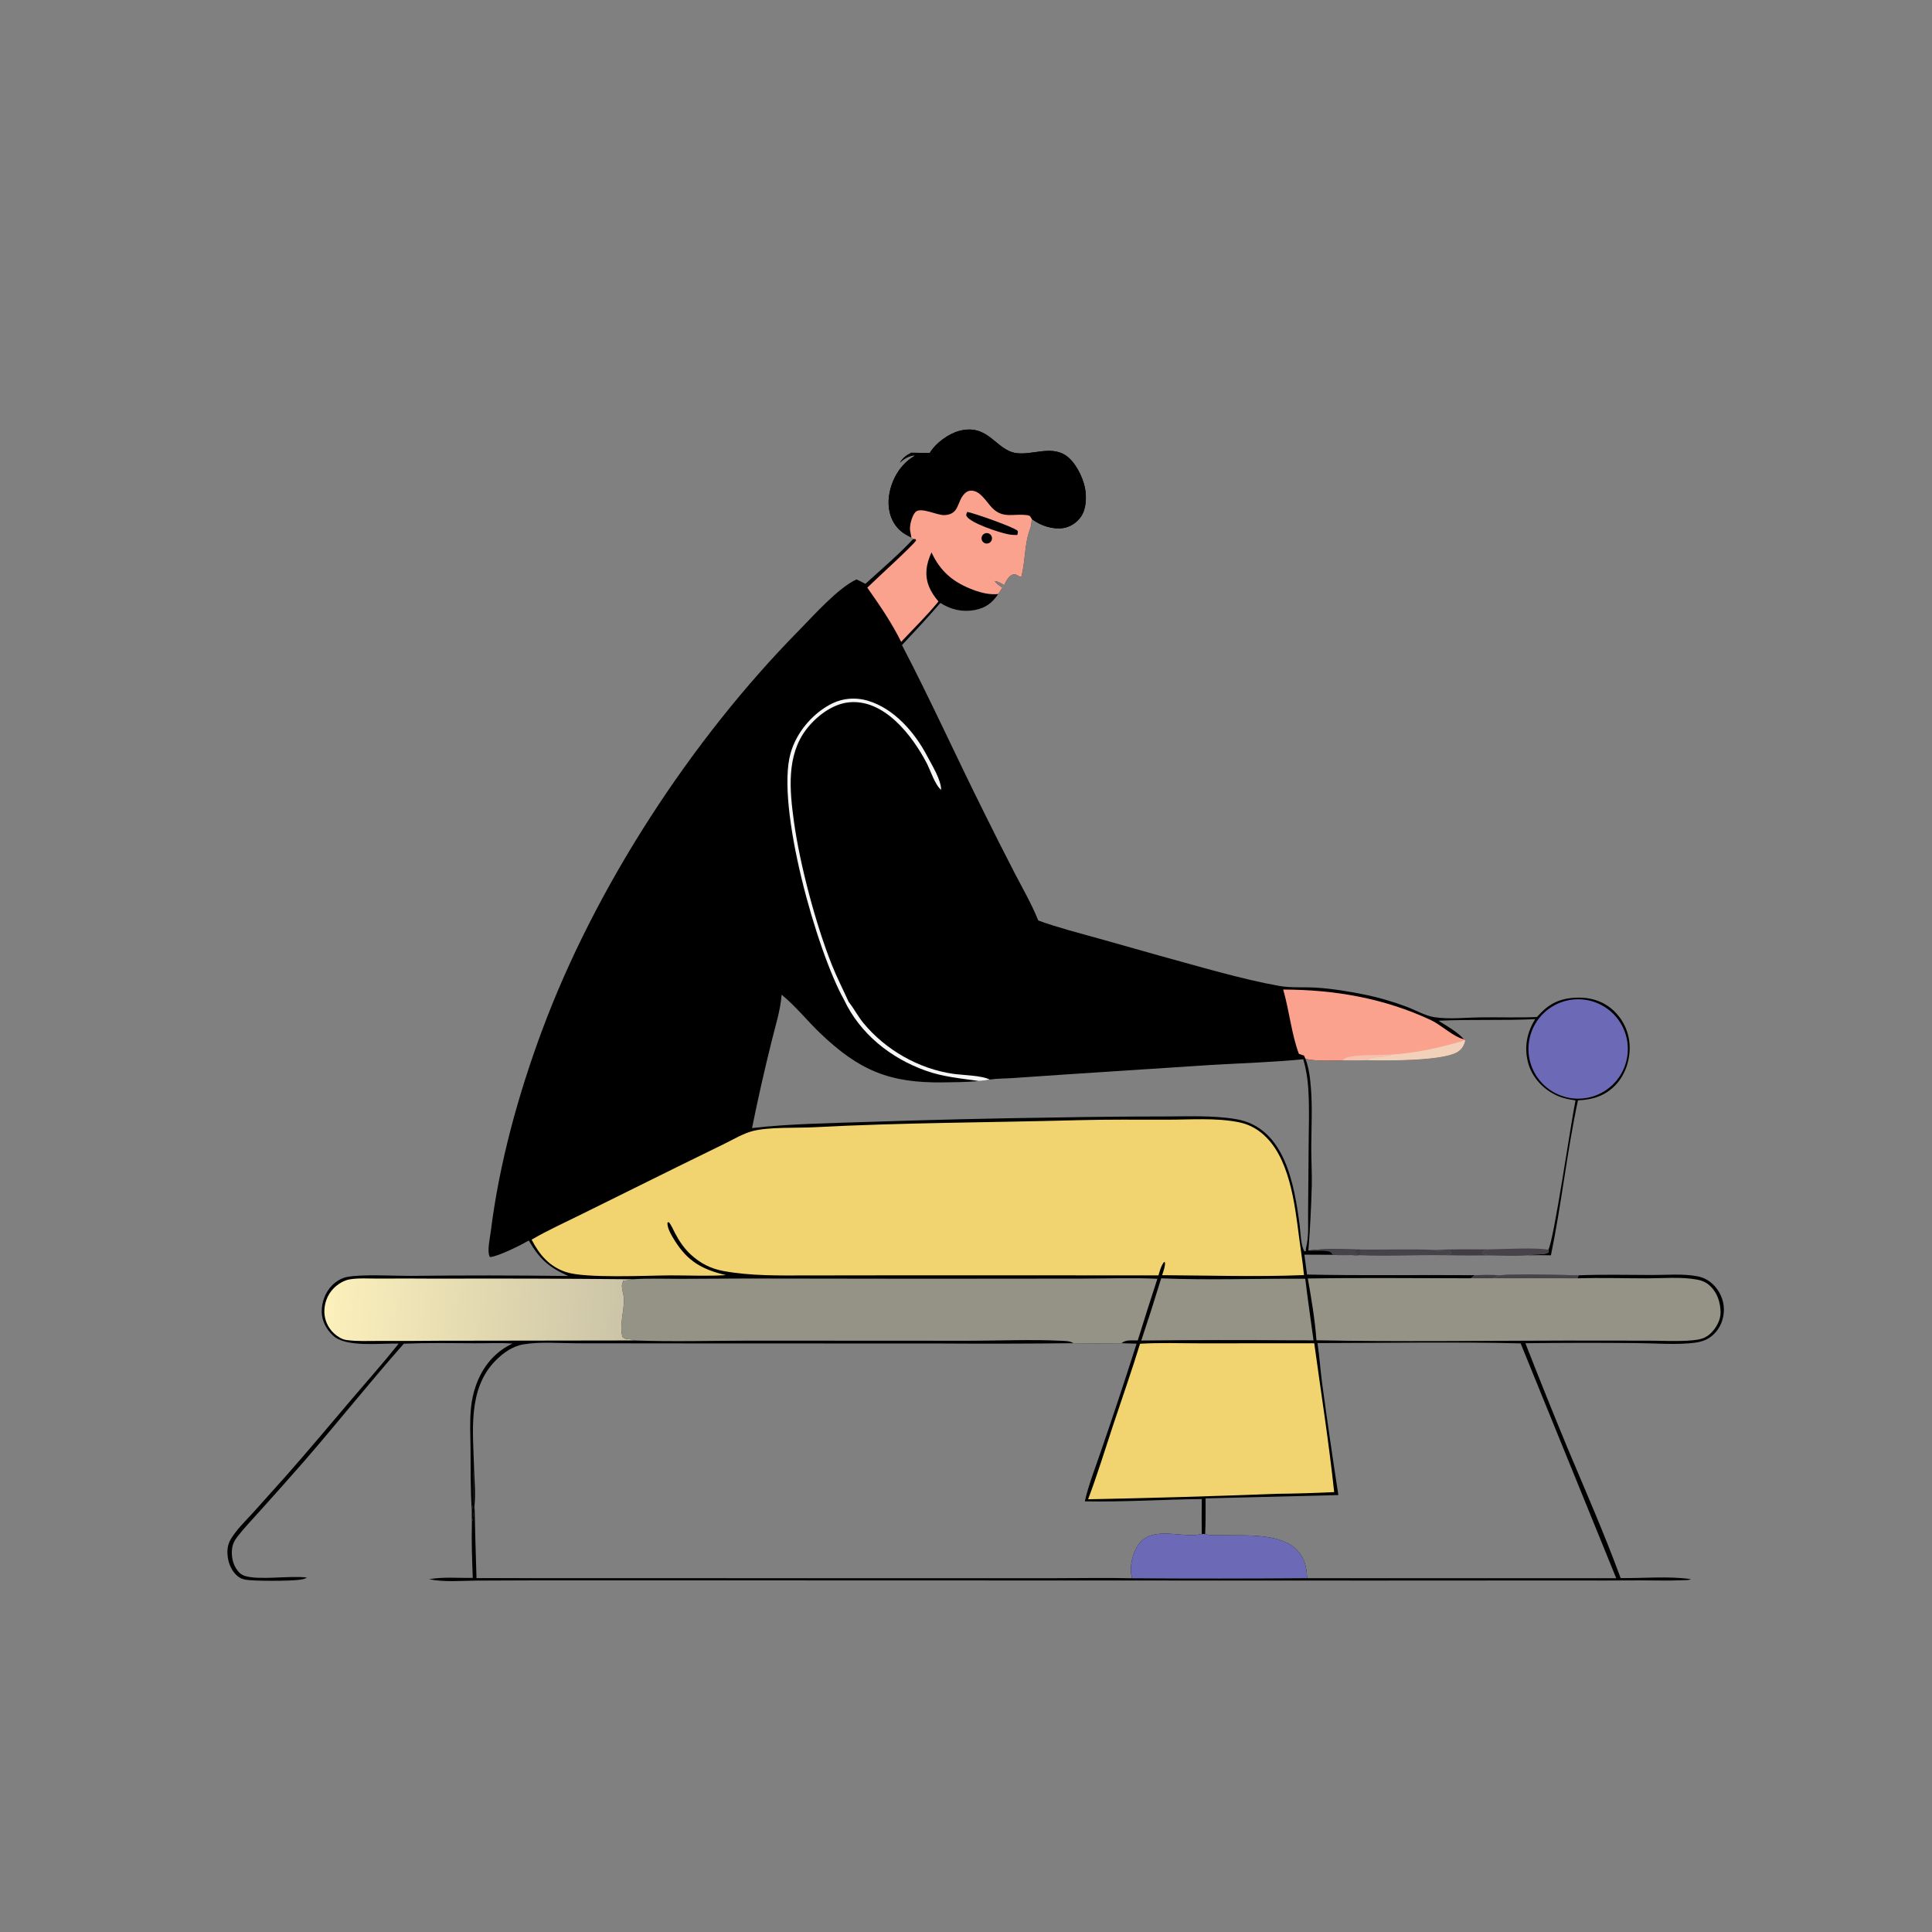 <?xml version="1.0" encoding="utf-8" ?>
<svg xmlns="http://www.w3.org/2000/svg" xmlns:xlink="http://www.w3.org/1999/xlink" width="1024" height="1024">
	<rect width="100%" height="100%" fill="#808080" stroke="none"/>
	<g>
		<path d="M492.772 240.107C495.837 234.924 502.695 229.88 508.472 228.376C523.938 224.347 527.758 238.536 538.457 240.123C546.957 241.385 556.43 236.21 564.503 241.14C569.635 244.274 573.879 252.658 575.025 258.482C575.972 263.295 575.796 269.73 572.927 273.853C570.772 276.95 567.308 279.312 563.544 279.877C557.97 280.714 551.769 278.669 547.278 275.383C547.14 275.282 547.004 275.178 546.867 275.075C546.726 277.068 546.581 278.725 545.879 280.606C542.911 288.559 543.516 297.453 541.366 305.582L540.727 305.775C539.484 305.083 538.375 304.093 536.871 304.495C534.631 305.093 533.193 308.229 532.245 310.112C530.688 309.263 529.026 308.127 527.242 307.962C527.98 309.405 529.961 310.535 531.269 311.505L529.074 314.846C525.924 319.548 522.367 322.263 516.703 323.315C510.049 324.551 504.062 323.138 498.408 319.571C491.829 327.178 484.94 334.572 478.069 341.918C493.249 371.035 506.728 400.905 521.388 430.274Q529.455 446.636 537.836 462.84C542.096 471.047 546.87 479.291 550.303 487.878C560.771 491.682 571.653 494.451 582.38 497.436L614.93 506.626C634.973 512.072 657.747 518.939 677.984 522.552C684.329 523.685 690.933 523.076 697.352 523.463C705.898 523.978 714.282 525.384 722.667 527.036C730.354 528.551 738.129 530.83 745.472 533.571C750.053 535.281 755.406 538.371 760.179 539.121C767.991 540.349 776.837 539.312 784.79 539.224C794.703 539.114 804.729 539.455 814.625 539.038C820.411 532.446 825.782 529.373 834.644 528.814C842.032 528.348 849.254 530.26 854.862 535.288Q855.373 535.749 855.859 536.235Q856.346 536.721 856.807 537.232Q857.268 537.742 857.703 538.276Q858.137 538.809 858.544 539.364Q858.95 539.919 859.328 540.493Q859.706 541.068 860.054 541.662Q860.402 542.255 860.719 542.865Q861.036 543.476 861.322 544.101Q861.607 544.727 861.86 545.367Q862.114 546.006 862.334 546.658Q862.554 547.31 862.741 547.972Q862.928 548.634 863.081 549.304Q863.233 549.975 863.351 550.653Q863.47 551.33 863.553 552.013Q863.637 552.696 863.685 553.382Q863.734 554.068 863.747 554.756C863.935 562.085 861.313 569.844 856.199 575.164C850.676 580.908 844.072 582.876 836.351 583.203C830.525 610.357 827.648 638.152 822.021 665.344C818.089 665.266 814.173 665.224 810.241 665.323C813.04 664.426 818.847 665.451 820.829 663.653L820.644 662.395C823.653 657.212 832.629 594.826 835.058 583.243C830.614 582.573 826.828 581.766 822.872 579.495C816.578 575.881 811.569 569.958 809.811 562.844C807.808 554.736 809.326 547.222 813.678 540.167C796.592 540.978 779.489 540.206 762.412 541.001C767.024 543.908 772.251 546.743 775.922 550.821L776.638 551.312C775.94 554.106 774.952 556.063 772.411 557.597C764.525 562.356 734.54 562.165 724.547 561.935C720.296 562.11 715.99 561.98 711.733 561.989C705.193 562.121 698.346 562.598 691.925 561.215C693.871 566.318 694.447 571.829 694.855 577.239C695.613 587.292 695.043 597.709 694.998 607.809C694.967 614.611 695.393 621.45 695.274 628.232Q694.813 645.54 693.474 662.803C701.479 661.725 710.521 662.183 718.63 662.258C718.82 663.323 718.992 664.247 718.971 665.337C714.78 664.992 710.514 665.443 706.271 665.07L691.333 664.997L692.757 675.535C722.369 676.163 752.04 675.647 781.669 675.873C785.966 675.823 790.321 675.623 794.608 675.933C808.415 674.92 822.836 675.821 836.698 675.936C849.638 675.42 862.619 675.739 875.566 675.769C883.272 675.786 891.98 675.009 899.538 676.436C902.706 677.034 905.326 678.354 907.703 680.538C911.397 683.931 913.723 689.095 913.703 694.12C913.683 699.017 911.886 703.749 908.341 707.17C905.568 709.846 902.609 711.012 898.846 711.582C889.673 712.972 876.494 711.915 866.964 711.863Q837.731 711.598 808.499 711.939Q819.258 739.494 830.551 766.835C840.238 789.961 850.344 812.842 858.962 836.401C871.04 836.587 884.259 835.256 896.163 836.983C895.614 837.573 892.747 837.514 891.856 837.554C884.658 837.879 877.346 837.623 870.137 837.632Q850.225 837.757 830.312 837.678L728.658 837.731L423.998 837.644L285.002 837.626L252.697 837.749C244.541 837.818 235.399 838.652 227.401 837.021C234.929 835.667 242.946 836.451 250.576 836.324C250.186 826.514 249.875 816.631 250.106 806.816C251.084 804.201 250.869 800.575 251.518 797.728Q251.922 817.087 252.554 836.439L483.517 836.496L560.028 836.472C573.337 836.472 586.72 836.191 600.021 836.523C599.945 836.227 599.861 835.932 599.791 835.635C598.543 830.31 600.279 823.125 603.345 818.718C610.589 808.308 626.409 815.403 636.221 813.222C636.464 813.168 636.704 813.105 636.946 813.046Q636.853 803.785 636.983 794.525C616.357 794.76 595.58 796.142 574.968 795.755C577.015 786.7 580.714 777.56 583.658 768.748Q593.365 740.576 602.408 712.184L594.457 711.927Q581.698 712.117 568.94 711.925Q533.394 712.31 497.846 712.085L358.828 712.033L305.654 711.977C296.537 711.971 286.271 711.025 277.316 712.559C271.466 713.561 266.274 717.361 262.235 721.572C247.925 736.494 250.697 758.64 251.248 777.593L251.283 778.698C250.148 783.211 251.562 797.924 250.049 800.313C249.353 789.583 249.462 778.767 249.39 768.018C249.343 760.957 248.914 753.685 249.585 746.656C249.992 742.388 250.838 738.267 252.283 734.227C255.794 724.414 262.15 716.542 271.664 712.108C265.053 711.649 258.261 712.002 251.629 711.96C239.119 711.879 226.533 711.684 214.033 712.183C195.939 732.688 178.872 754.117 160.949 774.771Q149.331 788.027 137.521 801.113C133.562 805.554 129.33 809.914 125.709 814.626C124.261 816.51 123.354 818.303 123.034 820.687C122.48 824.816 123.355 829.154 125.939 832.485C126.978 833.823 128.159 834.779 129.795 835.277C137.687 837.677 153.432 834.986 162.612 836.126C161.599 836.963 159.627 837.196 158.33 837.36C153.356 837.99 134.917 838.064 130.318 837.297C128.693 837.026 127.362 836.537 126.067 835.494C122.89 832.935 121.165 828.969 120.691 824.988C120.297 821.681 120.61 818.685 122.32 815.809C125.428 810.582 130.079 806.222 134.139 801.736L151.677 782.166C163.437 768.866 174.769 755.282 186.267 741.77C194.634 731.937 203.256 722.262 211.306 712.169C201.863 711.743 183.563 714.436 176.53 707.887C172.937 704.541 170.615 700.24 170.527 695.273C170.438 690.201 172.45 684.84 176.042 681.235C178.112 679.157 180.914 677.418 183.815 676.838C191.717 675.258 209.056 676.279 217.756 676.243Q259.47 675.758 301.183 676.303C290.887 671.661 285.997 667.382 280.27 657.509C276.193 659.859 264.029 666.004 259.722 666.261C259.634 666.121 259.531 665.989 259.459 665.841C258.131 663.09 259.702 656.042 260.088 652.933C264.599 616.619 274.711 579.925 287.475 545.678C315.79 469.705 366.482 392.002 423.368 334.238C431.094 326.393 444.178 311.58 453.971 307.106C455.567 307.821 457.129 308.658 458.698 309.435C467.213 301.665 476.147 294.11 484.019 285.684L482.985 284.889C479.427 283.125 476.611 281.359 474.331 277.976C470.87 272.839 470.298 266.496 471.603 260.553C473.261 252.997 477.508 246.128 484.144 242.015L484.73 241.659L484.692 241.297C481.614 241.812 479.761 242.743 477.408 244.819L476.909 245.268C478.584 242.678 480.267 241.359 483.01 239.953L492.772 240.107ZM709.357 792.421L638.989 794.18C638.973 800.468 639.086 806.786 638.755 813.066C638.97 813.134 639.183 813.206 639.4 813.27C641.745 813.96 645.197 813.642 647.672 813.71C660.646 814.066 682.535 811.812 690.053 825.019C692.167 828.734 692.538 832.325 692.828 836.479L856.62 836.472L805.972 712.024C770.155 711.138 734.138 711.829 698.302 711.873C699.353 718.866 699.805 725.97 700.73 732.993Q704.781 762.745 709.357 792.421ZM398.591 597.897C418.072 595.638 439.945 595.303 459.702 594.655Q509.099 592.972 558.52 592.307Q587.727 591.775 616.939 591.755C629.418 591.742 642.658 591.09 655.005 593.142C681.055 597.473 686.027 627.833 688.88 649.629C689.329 653.064 689.416 660.462 691.432 663.266L692.139 663.119C692.086 662.493 692.086 661.965 692.246 661.353C693.83 655.292 693.218 648.307 693.325 642.068L693.584 610.263C693.593 599.186 694.132 587.914 693.404 576.863C693.055 571.554 692.241 566.539 690.772 561.429C674.597 563.006 658.171 563.492 641.943 564.444L564.216 569.522L536.633 571.409C532.68 571.673 528.49 571.589 524.596 572.188C522.698 572.466 520.603 572.977 518.694 572.932C518.346 572.985 517.997 573.034 517.647 573.066C511.833 573.605 505.899 573.585 500.065 573.679C471.358 574.141 455.284 567.315 434.524 547.429C427.837 541.024 421.843 533.455 414.723 527.579C414.574 527.455 414.421 527.335 414.27 527.213C413.683 535.529 410.815 544.188 408.872 552.322Q403.226 574.995 398.591 597.897Z"/>
		<path fill="#949386" d="M335.262 678.029C343.864 677.476 352.618 677.812 361.238 677.808L395.246 677.637L487.784 677.764L573.313 677.69C586.599 677.677 600.191 677.157 613.436 677.789Q608.09 694.088 603.027 710.478C600.316 710.505 596.556 709.956 594.457 711.927Q581.698 712.117 568.94 711.925C567.133 710.761 565.014 710.76 562.919 710.655C545.927 709.81 528.619 710.665 511.593 710.624L398.246 710.565C377.518 710.587 356.578 711.187 335.867 710.465C333.963 709.185 332.087 710.629 329.969 708.632C328.167 702.976 330.799 694.77 330.71 688.745C330.673 686.229 329.541 683.78 329.648 681.285C329.687 680.392 330.046 679.58 330.377 678.765C331.713 678.692 332.993 678.606 334.296 678.279L335.262 678.029Z"/>
		<path fill="#949386" d="M794.608 675.933C808.415 674.92 822.836 675.821 836.698 675.936L836.031 677.523C848.189 677.176 860.467 677.539 872.635 677.55C881.214 677.557 891.15 676.635 899.568 678.237C902.469 678.789 904.552 679.786 906.674 681.854C910.327 685.415 911.864 690.517 911.943 695.516C912.009 699.725 909.549 704.019 906.554 706.849C903.838 709.415 900.635 710.073 897.022 710.398C889.308 711.092 881.152 710.586 873.395 710.571L829.755 710.528C785.788 710.599 741.713 711.215 697.755 710.374C696.923 699.448 695.103 688.406 693.164 677.623C721.961 677.177 750.807 677.518 779.61 677.506L781.669 675.873C785.966 675.823 790.321 675.623 794.608 675.933Z"/>
		<path fill="#47434A" d="M794.608 675.933C808.415 674.92 822.836 675.821 836.698 675.936L836.031 677.523L791.071 677.497C792.484 677.115 793.384 676.734 794.608 675.933Z"/>
		<path fill="#413D45" d="M781.669 675.873C785.966 675.823 790.321 675.623 794.608 675.933C793.384 676.734 792.484 677.115 791.071 677.497L779.61 677.506L781.669 675.873Z"/>
		<defs>
			<linearGradient id="gradient_0" gradientUnits="userSpaceOnUse" x1="331.179" y1="698.609" x2="172.828" y2="688.737">
				<stop offset="0" stop-color="#CBC4A7"/>
				<stop offset="1" stop-color="#FCF0BB"/>
			</linearGradient>
		</defs>
		<path fill="url(#gradient_0)" d="M335.867 710.465L232.845 710.614Q216.894 710.77 200.943 710.712C195.228 710.697 189.185 711.031 183.517 710.224C181.19 709.892 178.817 708.346 177.112 706.794Q176.521 706.258 175.987 705.665Q175.453 705.072 174.981 704.428Q174.509 703.785 174.105 703.097Q173.7 702.41 173.366 701.685Q173.032 700.96 172.773 700.205Q172.513 699.451 172.331 698.674Q172.149 697.897 172.045 697.106Q171.942 696.315 171.918 695.517C171.825 690.744 173.546 686.136 176.933 682.742C179.085 680.585 182.248 678.614 185.29 678.098C190.113 677.282 195.619 677.71 200.522 677.679Q216.23 677.585 231.937 677.71Q283.601 677.535 335.262 678.029L334.296 678.279C332.993 678.606 331.713 678.692 330.377 678.765C330.046 679.58 329.687 680.392 329.648 681.285C329.541 683.78 330.673 686.229 330.71 688.745C330.799 694.77 328.167 702.976 329.969 708.632C332.087 710.629 333.963 709.185 335.867 710.465Z"/>
		<path d="M492.772 240.107C495.837 234.924 502.695 229.88 508.472 228.376C523.938 224.347 527.758 238.536 538.457 240.123C546.957 241.385 556.43 236.21 564.503 241.14C569.635 244.274 573.879 252.658 575.025 258.482C575.972 263.295 575.796 269.73 572.927 273.853C570.772 276.95 567.308 279.312 563.544 279.877C557.97 280.714 551.769 278.669 547.278 275.383C547.14 275.282 547.004 275.178 546.867 275.075C546.146 273.844 546.065 273.301 544.526 273.07C537.461 272.007 531.68 275.22 525.782 269.102C522.813 266.021 519.624 260.1 514.883 260.057C513.464 260.044 512.434 260.506 511.403 261.485C507.001 265.664 508.826 272.544 500.648 273.027C496.753 273.257 487.993 268.486 485.195 271.412C483.36 273.332 481.99 278.525 482.369 281.151C482.5 282.06 482.688 282.968 482.869 283.868C483.005 284.551 482.973 284.252 482.985 284.889C479.427 283.125 476.611 281.359 474.331 277.976C470.87 272.839 470.298 266.496 471.603 260.553C473.261 252.997 477.508 246.128 484.144 242.015L484.73 241.659L484.692 241.297C481.614 241.812 479.761 242.743 477.408 244.819L476.909 245.268C478.584 242.678 480.267 241.359 483.01 239.953L492.772 240.107Z"/>
		<path fill="#FBA28E" d="M482.985 284.889C482.973 284.252 483.005 284.551 482.869 283.868C482.688 282.968 482.5 282.06 482.369 281.151C481.99 278.525 483.36 273.332 485.195 271.412C487.993 268.486 496.753 273.257 500.648 273.027C508.826 272.544 507.001 265.664 511.403 261.485C512.434 260.506 513.464 260.044 514.883 260.057C519.624 260.1 522.813 266.021 525.782 269.102C531.68 275.22 537.461 272.007 544.526 273.07C546.065 273.301 546.146 273.844 546.867 275.075C546.726 277.068 546.581 278.725 545.879 280.606C542.911 288.559 543.516 297.453 541.366 305.582L540.727 305.775C539.484 305.083 538.375 304.093 536.871 304.495C534.631 305.093 533.193 308.229 532.245 310.112C530.688 309.263 529.026 308.127 527.242 307.962C527.98 309.405 529.961 310.535 531.269 311.505L529.074 314.846C524.682 315.3 520.36 314.287 516.246 312.783C505.563 308.877 498.493 303.116 493.711 292.748C492.4 295.719 491.324 298.793 491.069 302.049C490.544 308.74 493.214 313.824 497.397 318.775C491.376 326.242 484.182 333.167 477.632 340.199C472.599 330.019 466.214 320.723 459.688 311.466C463.463 307.689 484.323 288.752 485.553 286.444L485.323 285.769L484.019 285.684L482.985 284.889Z"/>
		<path d="M512.618 271.34C515.87 271.765 537.982 279.635 539.289 281.301C539.761 281.903 539.319 282.842 539.19 283.538C537.509 283.59 535.947 283.485 534.293 283.165C529.913 282.318 514.309 277.306 512.267 273.493C511.891 272.79 512.392 272.044 512.618 271.34Z"/>
		<path d="M522.399 282.616Q522.529 282.587 522.662 282.57Q522.795 282.554 522.928 282.551Q523.062 282.547 523.195 282.556Q523.329 282.566 523.461 282.588Q523.593 282.61 523.722 282.645Q523.851 282.679 523.976 282.726Q524.101 282.773 524.221 282.832Q524.341 282.891 524.455 282.961Q524.569 283.031 524.675 283.112Q524.782 283.192 524.88 283.283Q524.979 283.373 525.068 283.473Q525.157 283.573 525.236 283.68Q525.315 283.788 525.384 283.903Q525.452 284.018 525.509 284.139Q525.566 284.26 525.611 284.386Q525.656 284.511 525.689 284.641Q525.722 284.771 525.742 284.903Q525.762 285.035 525.77 285.168Q525.777 285.302 525.771 285.435Q525.766 285.569 525.748 285.701Q525.729 285.833 525.698 285.963Q525.667 286.093 525.624 286.22Q525.581 286.346 525.525 286.468Q525.47 286.59 525.403 286.705Q525.337 286.821 525.259 286.93Q525.181 287.039 525.094 287.14Q525.006 287.24 524.909 287.332Q524.812 287.424 524.707 287.507Q524.601 287.589 524.489 287.66Q524.376 287.732 524.257 287.793Q524.137 287.853 524.013 287.902Q523.889 287.95 523.76 287.987Q523.582 288.038 523.399 288.064Q523.216 288.09 523.031 288.092Q522.846 288.094 522.663 288.072Q522.479 288.049 522.3 288.002Q522.121 287.955 521.95 287.885Q521.779 287.815 521.619 287.722Q521.458 287.63 521.312 287.517Q521.165 287.404 521.035 287.273Q520.905 287.142 520.793 286.994Q520.682 286.847 520.59 286.686Q520.499 286.525 520.43 286.353Q520.362 286.181 520.316 286.002Q520.271 285.823 520.25 285.639Q520.228 285.455 520.232 285.27Q520.235 285.085 520.263 284.902Q520.291 284.72 520.343 284.542Q520.395 284.365 520.47 284.195Q520.545 284.026 520.642 283.869Q520.739 283.711 520.856 283.568Q520.973 283.425 521.108 283.298Q521.243 283.172 521.394 283.064Q521.544 282.957 521.708 282.871Q521.871 282.784 522.045 282.72Q522.219 282.656 522.399 282.616Z"/>
		<path fill="#FBA28E" d="M680.111 524.482C707.407 524.54 733.662 529.057 758.515 540.729C763.866 543.241 770.526 549.722 775.922 550.821L776.638 551.312C775.94 554.106 774.952 556.063 772.411 557.597C764.525 562.356 734.54 562.165 724.547 561.935C720.296 562.11 715.99 561.98 711.733 561.989C705.193 562.121 698.346 562.598 691.925 561.215L691.165 559.489Q689.798 559.054 688.448 558.567C684.633 548.685 683.258 535.147 680.111 524.482Z"/>
		<path fill="#F2D1BA" d="M737.677 558.948C750.629 558.142 764.244 555.103 776.638 551.312C775.94 554.106 774.952 556.063 772.411 557.597C764.525 562.356 734.54 562.165 724.547 561.935C727.836 559.34 733.7 560.92 737.677 558.948Z"/>
		<path fill="#F5C2AF" d="M711.733 561.989C712.433 561.288 713.08 560.657 714.07 560.397C719.707 558.917 731.357 559.287 737.677 558.948C733.7 560.92 727.836 559.34 724.547 561.935C720.296 562.11 715.99 561.98 711.733 561.989Z"/>
		<path fill="#6C6AB6" d="M636.946 813.046L638.755 813.066C638.97 813.134 639.183 813.206 639.4 813.27C641.745 813.96 645.197 813.642 647.672 813.71C660.646 814.066 682.535 811.812 690.053 825.019C692.167 828.734 692.538 832.325 692.828 836.479Q646.424 836.83 600.021 836.523C599.945 836.227 599.861 835.932 599.791 835.635C598.543 830.31 600.279 823.125 603.345 818.718C610.589 808.308 626.409 815.403 636.221 813.222C636.464 813.168 636.704 813.105 636.946 813.046Z"/>
		<path fill="#47434A" d="M693.474 662.803C701.479 661.725 710.521 662.183 718.63 662.258C718.82 663.323 718.992 664.247 718.971 665.337C714.78 664.992 710.514 665.443 706.271 665.07C706.128 664.806 706.003 664.53 705.842 664.276C704.39 661.993 696.319 663.404 693.474 662.803Z"/>
		<path fill="#F1D46F" d="M571.028 593.732C586.917 593.298 602.886 593.473 618.783 593.464C630.941 593.457 644.943 592.356 656.866 594.867C661.211 595.781 664.952 597.573 668.423 600.341C683.58 612.429 686.223 638.157 688.597 656.191C689.459 662.736 690.478 669.25 691.142 675.821C666.222 676.837 640.901 676.011 615.947 675.877C616.684 673.618 617.569 671.466 617.486 669.059L616.921 668.926C615.345 671.029 614.765 673.485 614.006 675.965L467.636 675.958L427.328 676.009C412.58 676.032 398.17 676.313 383.577 673.692C376.699 672.457 371.181 669.588 366.042 664.865C362.543 661.582 360.011 657.821 357.779 653.601C356.764 651.683 355.883 649.378 354.457 647.739L353.757 648C353.59 651.053 355.989 654.905 357.587 657.478C364.506 668.612 372.306 672.915 384.789 675.839C375.088 676.487 365.012 675.934 355.274 675.977C343.22 676.03 310.384 677.704 299.948 674.212C291.093 671.248 285.918 665.057 281.77 657.033C290.378 652.018 299.674 647.846 308.594 643.396L359.005 618.462L384.067 606.18C388.695 603.92 393.91 600.778 398.894 599.485C407.567 597.236 422.371 597.948 431.684 597.456C478.129 594.999 524.559 594.985 571.028 593.732Z"/>
		<path fill="#F1D46F" d="M604.254 712.204C614.961 711.584 625.902 711.992 636.628 711.994L696.578 711.953C700.179 738.191 704.332 764.522 707.14 790.847Q691.632 791.593 676.107 791.761Q626.427 793.695 576.719 794.638C581.621 781.673 585.689 768.31 590.056 755.15C594.802 740.849 599.84 726.608 604.254 712.204Z"/>
		<path fill="#949386" d="M615.45 677.549C640.821 678.581 666.411 677.618 691.804 677.747C693.128 688.663 694.723 699.562 696.2 710.46Q691.288 710.354 686.375 710.396C659.241 710.205 632.032 710.184 604.9 710.519Q610.406 694.108 615.45 677.549Z"/>
		<path fill="#6C6AB6" d="M834.96 529.678Q835.603 529.642 836.247 529.637Q836.891 529.632 837.535 529.658Q838.179 529.685 838.82 529.743Q839.462 529.801 840.1 529.89Q840.738 529.979 841.371 530.1Q842.004 530.22 842.63 530.371Q843.256 530.523 843.874 530.704Q844.492 530.886 845.101 531.097Q845.709 531.309 846.307 531.55Q846.904 531.791 847.489 532.061Q848.074 532.331 848.645 532.63Q849.216 532.928 849.771 533.254Q850.327 533.579 850.866 533.932Q851.406 534.285 851.927 534.663Q852.448 535.042 852.95 535.445Q853.452 535.849 853.934 536.277Q854.416 536.704 854.876 537.155Q855.336 537.606 855.774 538.078Q856.212 538.551 856.626 539.045Q857.04 539.538 857.429 540.051Q857.819 540.564 858.183 541.096Q858.547 541.628 858.884 542.176Q859.222 542.725 859.532 543.289Q859.842 543.854 860.125 544.433Q860.407 545.012 860.661 545.604Q860.914 546.197 861.139 546.8Q861.363 547.404 861.558 548.018Q861.752 548.633 861.917 549.255Q862.081 549.878 862.215 550.509Q862.348 551.139 862.451 551.775Q862.554 552.411 862.625 553.051Q862.697 553.691 862.737 554.334Q862.777 554.977 862.786 555.621Q862.794 556.265 862.771 556.909Q862.749 557.553 862.694 558.195Q862.64 558.837 862.555 559.475Q862.469 560.114 862.352 560.747Q862.235 561.381 862.088 562.008Q861.94 562.635 861.762 563.254Q861.584 563.873 861.376 564.483Q861.168 565.092 860.93 565.691Q860.693 566.29 860.426 566.876Q860.159 567.463 859.865 568.036Q859.57 568.608 859.247 569.166Q858.924 569.723 858.575 570.265Q858.225 570.806 857.85 571.329Q857.474 571.853 857.074 572.357Q856.673 572.862 856.248 573.346Q855.823 573.83 855.375 574.293Q854.927 574.756 854.457 575.196Q853.987 575.637 853.496 576.054Q853.005 576.471 852.494 576.863Q851.983 577.255 851.453 577.622Q850.924 577.989 850.377 578.33Q849.83 578.671 849.268 578.984Q848.705 579.298 848.128 579.583Q847.55 579.869 846.959 580.126Q846.369 580.383 845.766 580.611Q845.164 580.839 844.551 581.037Q843.938 581.235 843.316 581.403Q842.694 581.571 842.064 581.708Q841.435 581.846 840.8 581.952Q840.164 582.059 839.524 582.134Q838.885 582.209 838.242 582.253Q837.594 582.297 836.946 582.309Q836.297 582.322 835.648 582.302Q834.999 582.282 834.352 582.23Q833.706 582.179 833.062 582.095Q832.418 582.012 831.78 581.897Q831.141 581.782 830.509 581.635Q829.877 581.489 829.252 581.312Q828.628 581.134 828.013 580.927Q827.398 580.719 826.795 580.481Q826.191 580.243 825.599 579.976Q825.008 579.708 824.431 579.412Q823.853 579.116 823.291 578.792Q822.729 578.468 822.183 578.116Q821.638 577.765 821.11 577.387Q820.583 577.009 820.074 576.605Q819.566 576.202 819.078 575.774Q818.59 575.346 818.124 574.894Q817.658 574.443 817.215 573.969Q816.771 573.495 816.352 573Q815.932 572.505 815.538 571.99Q815.143 571.474 814.774 570.94Q814.406 570.406 814.064 569.855Q813.722 569.303 813.407 568.735Q813.093 568.168 812.807 567.585Q812.521 567.003 812.264 566.407Q812.007 565.811 811.779 565.203Q811.552 564.595 811.355 563.977Q811.158 563.359 810.991 562.731Q810.825 562.104 810.689 561.469Q810.554 560.835 810.45 560.194Q810.346 559.553 810.274 558.909Q810.201 558.264 810.161 557.616Q810.121 556.968 810.112 556.319Q810.104 555.671 810.127 555.022Q810.151 554.373 810.206 553.727Q810.261 553.08 810.349 552.437Q810.436 551.794 810.555 551.156Q810.673 550.518 810.823 549.887Q810.973 549.255 811.154 548.632Q811.335 548.009 811.547 547.395Q811.758 546.782 811.999 546.179Q812.241 545.577 812.511 544.987Q812.782 544.397 813.082 543.821Q813.381 543.246 813.708 542.685Q814.036 542.125 814.391 541.582Q814.745 541.038 815.126 540.513Q815.507 539.987 815.914 539.481Q816.32 538.975 816.751 538.49Q817.182 538.005 817.636 537.541Q818.09 537.078 818.566 536.637Q819.043 536.196 819.541 535.78Q820.038 535.363 820.556 534.972Q821.073 534.58 821.609 534.214Q822.146 533.849 822.699 533.51Q823.253 533.171 823.822 532.86Q824.392 532.549 824.976 532.266Q825.56 531.984 826.157 531.73Q826.755 531.476 827.364 531.252Q827.973 531.029 828.592 530.835Q829.212 530.641 829.84 530.479Q830.468 530.316 831.104 530.184Q831.739 530.052 832.38 529.952Q833.022 529.852 833.667 529.783Q834.312 529.715 834.96 529.678Z"/>
		<path fill="#F7F6F6" d="M447.346 529.886C432.888 504.097 411.107 427.267 419.021 399.22C422.041 388.518 430.067 378.82 439.798 373.509C446.165 370.034 453.188 369.386 460.115 371.442C473.842 375.518 484.86 388.224 491.305 400.52C493.846 405.368 498.775 413.121 498.828 418.643C495.476 415.91 493.167 408.278 491.107 404.347C483.482 389.795 468.474 370.165 449.665 372.286C440.932 373.271 432.611 379.756 427.379 386.557C416.726 400.404 418.547 419.046 420.787 435.347C423.929 458.214 432.372 489.885 440.869 511.315C443.54 518.051 446.831 524.415 449.806 531.005L450.227 531.548C452.865 534.982 454.858 538.865 457.631 542.235C469.329 556.453 486.976 566.547 505.28 569.157C510.342 569.878 520.295 569.968 524.596 572.188C522.698 572.466 520.603 572.977 518.694 572.932C508.842 571.502 500.007 570.826 490.494 567.418C471.998 560.792 455.851 547.929 447.346 529.886Z"/>
		<path fill="#47434A" d="M720.738 662.246C734.191 662.496 747.682 661.82 761.12 662.52C761.257 662.594 761.385 662.686 761.53 662.742C763.727 663.594 767.988 661.669 769.292 663.751L768.985 664.525C767.97 664.934 767.129 665.166 766.042 665.303C750.883 664.983 735.524 666.044 720.387 665.274L718.971 665.337C718.992 664.247 718.82 663.323 718.63 662.258L720.738 662.246Z"/>
		<path fill="#413D45" d="M718.63 662.258L720.738 662.246C720.871 663.134 720.986 664.004 721.044 664.9L720.387 665.274L718.971 665.337C718.992 664.247 718.82 663.323 718.63 662.258Z"/>
		<path fill="#47434A" d="M820.644 662.395L820.829 663.653C818.847 665.451 813.04 664.426 810.241 665.323C803.409 665.876 796.176 665.515 789.304 665.407C787.999 665.117 786.627 665.034 785.695 664.035L786.533 662.961C787.511 662.727 787.296 662.872 787.984 662.45C788.113 662.371 788.236 662.281 788.362 662.196C795.908 662.148 814.224 661.051 820.644 662.395Z"/>
		<path fill="#413D45" d="M761.12 662.52C770.145 661.98 779.32 662.211 788.362 662.196C788.236 662.281 788.113 662.371 787.984 662.45C787.296 662.872 787.511 662.727 786.533 662.961L785.695 664.035C786.627 665.034 787.999 665.117 789.304 665.407Q777.672 665.517 766.042 665.303C767.129 665.166 767.97 664.934 768.985 664.525L769.292 663.751C767.988 661.669 763.727 663.594 761.53 662.742C761.385 662.686 761.257 662.594 761.12 662.52Z"/>
	</g>
	<g>
		<path d="M250.049 800.313C251.562 797.924 250.148 783.211 251.283 778.698C251.498 784.88 252.112 791.572 251.518 797.728C250.869 800.575 251.084 804.201 250.106 806.816C250.026 804.654 250.064 802.477 250.049 800.313Z"/>
	</g>
</svg>

